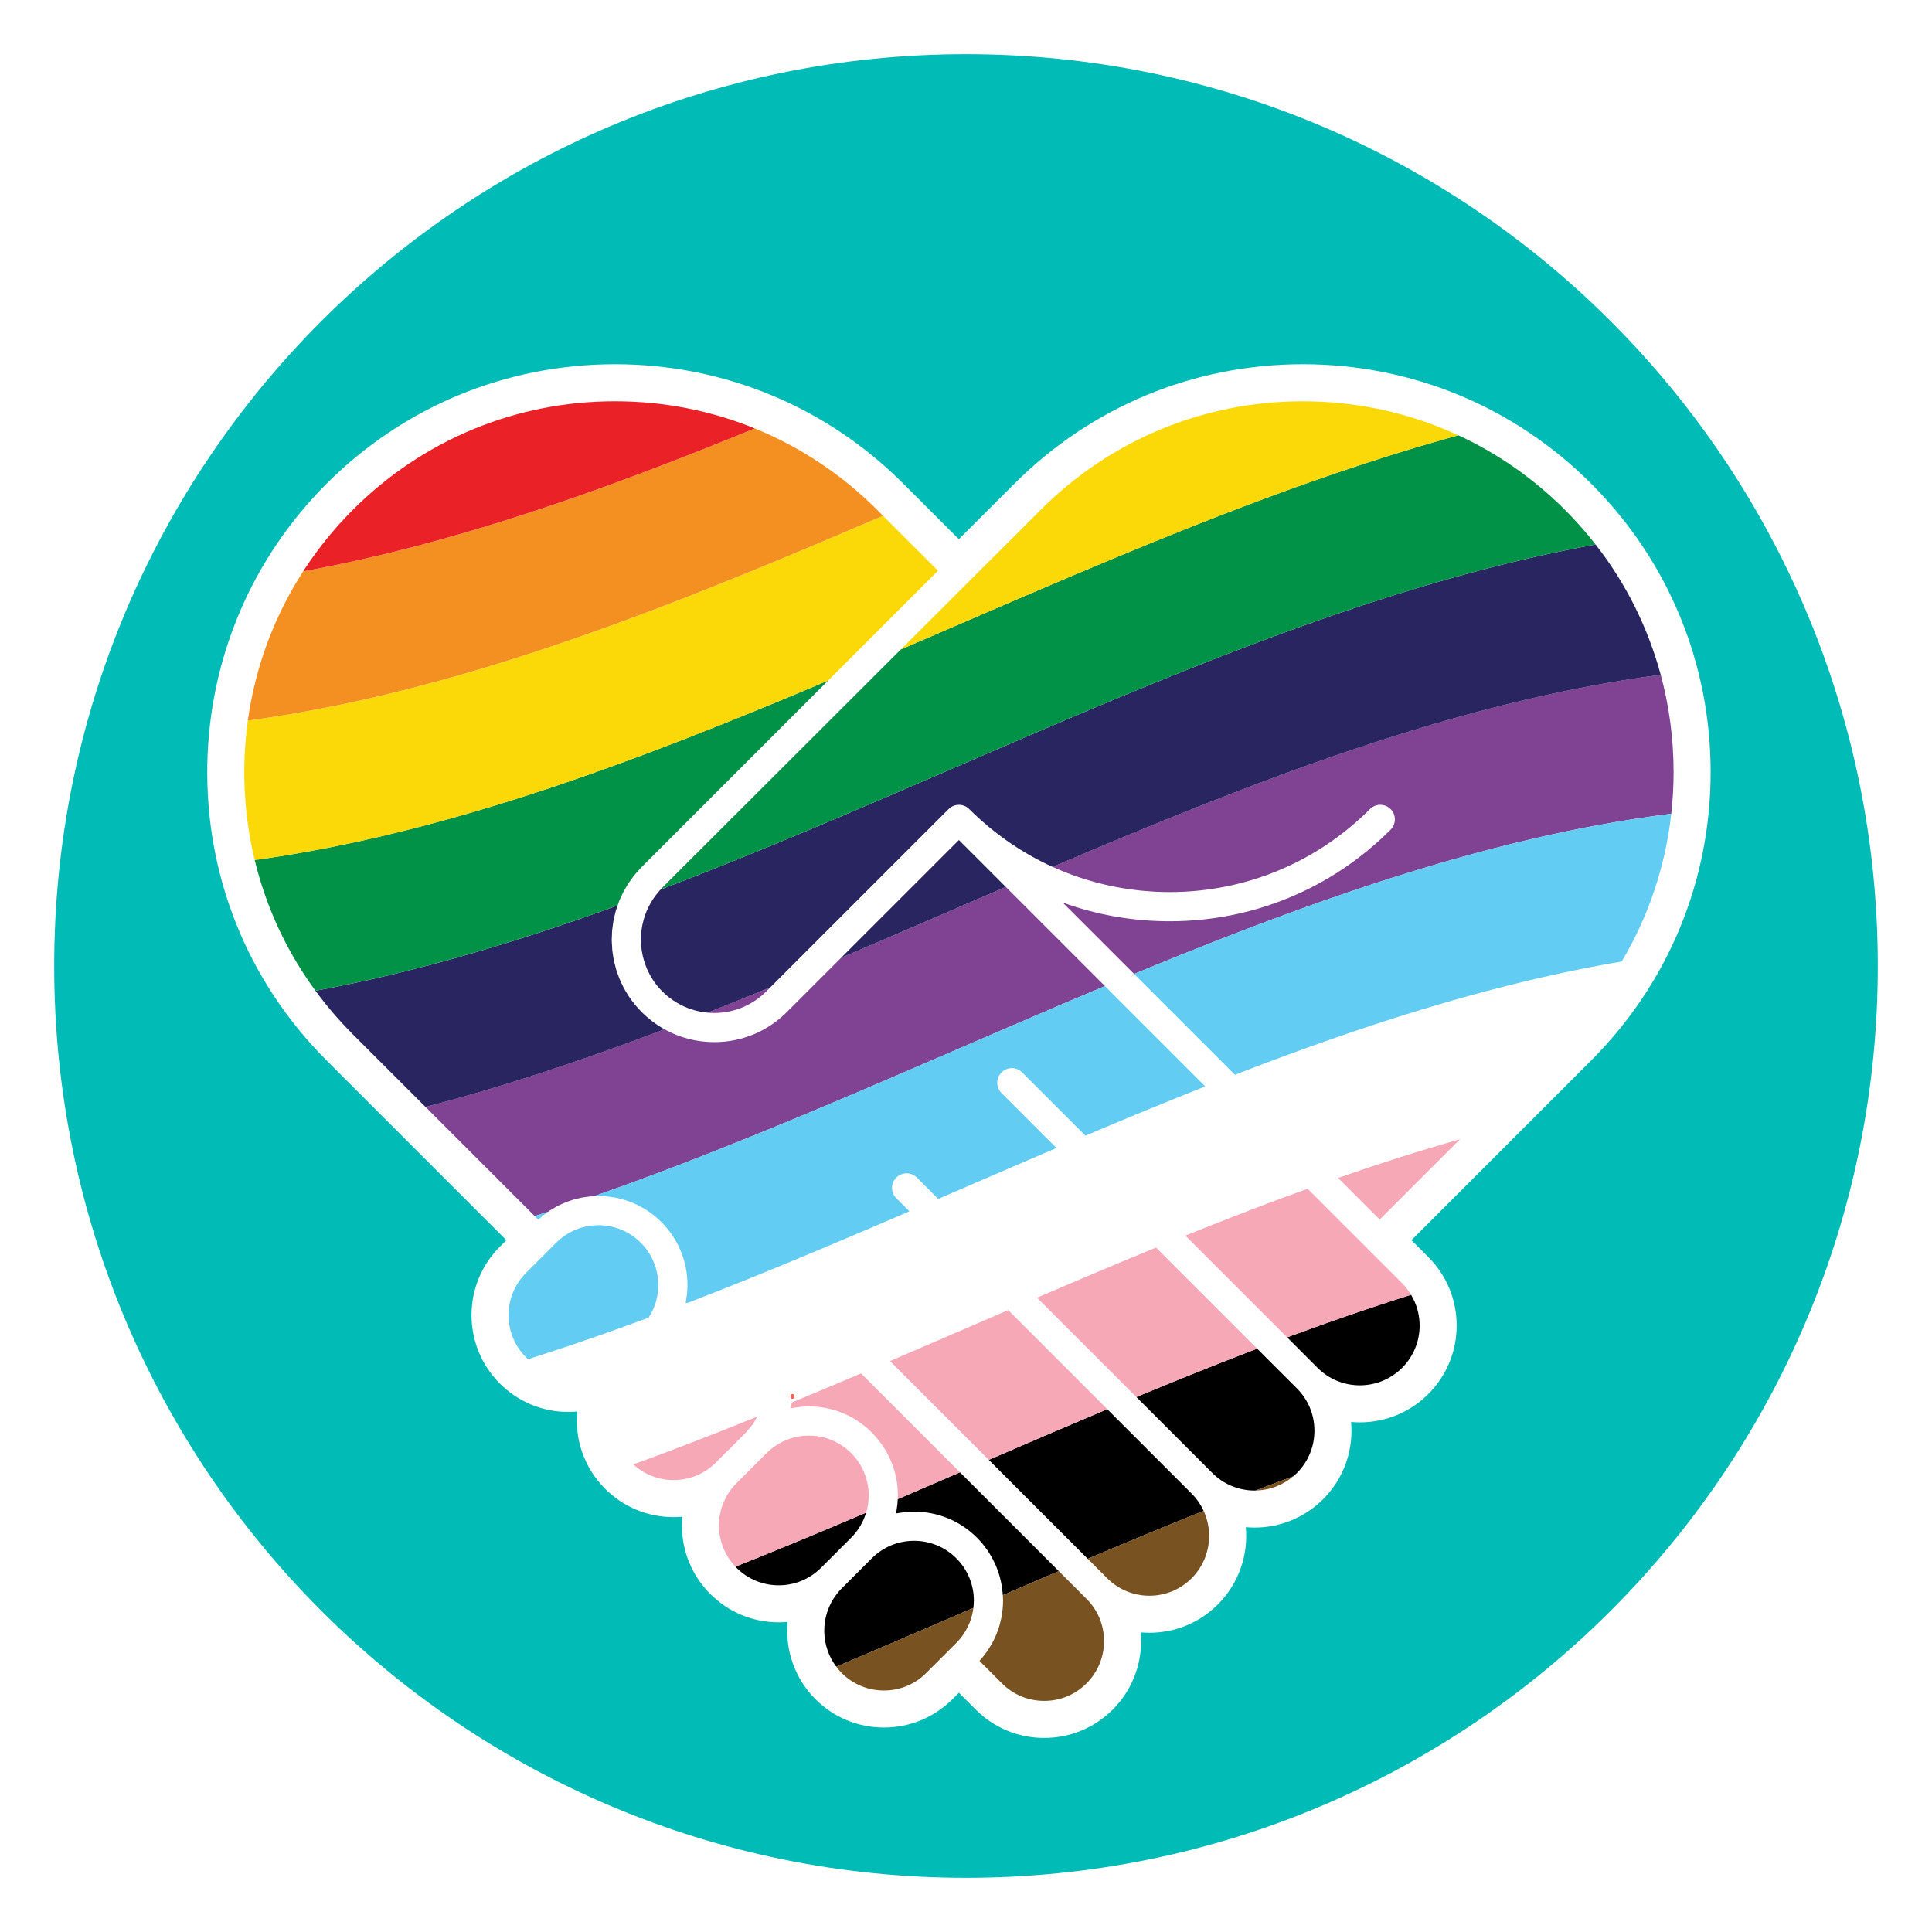 <svg xmlns="http://www.w3.org/2000/svg" id="Layer_1" viewBox="0 0 500 500"><defs><style>      .st0 {        stroke: #f16456;        stroke-linecap: round;        stroke-linejoin: round;      }      .st0, .st1 {        fill: none;      }      .st2 {        fill: #804293;      }      .st3 {        fill: #282561;      }      .st4 {        fill: #019147;      }      .st5 {        fill: #ea2126;      }      .st6 {        fill: #62ccf3;      }      .st7 {        fill: #f6a8b7;      }      .st8 {        fill: #785220;      }      .st9 {        fill: #00bbb6;      }      .st10 {        fill: #f16456;      }      .st11 {        fill: #fbd909;      }      .st12 {        fill: #f49022;      }    </style></defs><path class="st1" d="M411.796,125.176c-19.938-19.935-46.442-30.913-74.633-30.913-28.189,0-54.691,10.978-74.622,30.906l-14.396,14.376-14.363-14.366c-19.934-19.936-46.438-30.914-74.63-30.914s-54.696,10.979-74.63,30.914c-19.381,19.383-30.342,45.167-30.867,72.601-.553,28.934,10.385,56.134,30.806,76.595l46.589,46.584-1.678,1.678c-4.734,4.734-7.342,11.025-7.342,17.72.003,6.688,2.61,12.98,7.347,17.722,4.731,4.727,11.02,7.33,17.709,7.33.771,0,1.535-.039,2.293-.107-.648,7.153,1.756,14.529,7.217,19.985,4.733,4.734,11.026,7.341,17.722,7.341.762,0,1.517-.038,2.267-.105-.067.753-.106,1.512-.106,2.277,0,6.697,2.61,12.99,7.339,17.713,4.734,4.736,11.027,7.345,17.723,7.345.768,0,1.531-.038,2.287-.106-.645,7.153,1.759,14.532,7.217,19.995,4.735,4.729,11.028,7.334,17.72,7.334h.004c6.689,0,12.98-2.605,17.718-7.338l1.672-1.672,4.364,4.367c4.73,4.732,11.022,7.338,17.718,7.338s12.99-2.605,17.725-7.339c4.734-4.739,7.342-11.032,7.342-17.72,0-.759-.034-1.514-.1-2.261.748.066,1.503.1,2.263.1,6.695,0,12.988-2.608,17.714-7.339,5.463-5.46,7.874-12.836,7.232-19.987.753.067,1.513.102,2.277.102,6.688,0,12.981-2.608,17.715-7.34,4.738-4.732,7.348-11.026,7.348-17.724,0-.76-.034-1.516-.1-2.264.75.067,1.506.101,2.268.101,6.691,0,12.985-2.606,17.73-7.346,4.726-4.733,7.328-11.023,7.328-17.713,0-6.698-2.607-12.991-7.339-17.719l-4.367-4.367,46.514-46.522c19.936-19.931,30.915-46.435,30.915-74.631,0-28.195-10.978-54.7-30.912-74.632ZM121.332,297.689l-11.214-11.213-18.88-18.878c-.784-.785-1.546-1.585-2.299-2.392-.178-.191-.356-.383-.533-.575-.749-.816-1.488-1.639-2.206-2.476-.002-.002-.003-.004-.005-.006-.724-.845-1.427-1.703-2.119-2.568-.135-.168-.269-.337-.402-.506-.695-.881-1.378-1.77-2.039-2.671-0-.001-.001-.001-.001-.002-.001-.001-.002-.003-.003-.004-.85-1.158-1.663-2.337-2.456-3.528-.125-.188-.253-.374-.376-.562-.75-1.142-1.471-2.299-2.169-3.469-.132-.222-.263-.444-.393-.667-.696-1.188-1.369-2.387-2.011-3.602-.078-.148-.152-.299-.23-.447-.629-1.205-1.232-2.422-1.808-3.651-.05-.108-.104-.214-.154-.323-.583-1.258-1.132-2.532-1.658-3.814-.094-.229-.189-.458-.282-.688-.504-1.256-.982-2.521-1.432-3.798-.081-.23-.158-.46-.237-.69-.453-1.319-.886-2.646-1.281-3.985-.025-.084-.046-.168-.071-.252-.381-1.304-.729-2.618-1.054-3.939-.033-.135-.075-.268-.108-.403-.022-.092-.041-.186-.063-.279-.146-.612-.28-1.228-.414-1.844-.07-.321-.145-.64-.211-.962-.195-.942-.377-1.887-.543-2.837-.015-.088-.029-.175-.045-.263-.15-.872-.288-1.747-.415-2.625-.021-.147-.043-.293-.063-.44-.131-.939-.25-1.88-.354-2.825-.003-.023-.006-.047-.008-.07-.108-.991-.2-1.986-.277-2.984-.011-.138-.018-.278-.028-.416-.059-.803-.107-1.608-.147-2.415-.014-.28-.025-.561-.036-.841-.028-.702-.048-1.406-.061-2.11-.005-.277-.012-.554-.015-.832-.01-.955-.009-1.912.009-2.872.027-1.388.093-2.77.178-4.148.019-.3.036-.6.057-.899.094-1.328.213-2.652.361-3.97.029-.262.065-.523.097-.784.067-.558.13-1.117.206-1.673.009-.001.018-.003.027-.004v-0c-.009.001-.018.003-.027.004.096-.695.205-1.386.316-2.077.021-.133.039-.266.061-.398.219-1.326.472-2.643.746-3.955.052-.252.103-.504.158-.756.274-1.265.575-2.522.9-3.771.071-.273.144-.546.218-.818.337-1.252.695-2.498,1.082-3.733.069-.221.144-.439.214-.659.389-1.21.798-2.412,1.235-3.604.043-.117.082-.236.126-.353.457-1.233.948-2.453,1.456-3.666.107-.257.212-.514.322-.77.496-1.156,1.018-2.301,1.56-3.437.137-.288.276-.575.416-.861.551-1.127,1.122-2.244,1.718-3.349.137-.253.279-.504.418-.756.6-1.089,1.217-2.169,1.861-3.236.102-.17.206-.339.309-.508.393-.642.79-1.282,1.199-1.915.265-.411.541-.816.812-1.223.149-.223.294-.448.445-.67.716-1.055,1.458-2.093,2.218-3.121.175-.236.349-.473.526-.708.773-1.026,1.568-2.038,2.384-3.036.168-.205.339-.409.508-.613.853-1.025,1.724-2.036,2.623-3.029.121-.134.246-.266.369-.399.964-1.054,1.948-2.093,2.964-3.109,18.123-18.124,42.219-28.107,67.853-28.107,1.557,0,3.109.038,4.654.112.025.001.049.001.074.003,1.533.074,3.06.185,4.579.331.032.003.064.005.095.008,1.52.147,3.032.331,4.535.548.028.004.055.007.083.011,1.511.22,3.013.476,4.506.767.018.003.036.006.053.01,1.504.294,2.998.623,4.481.988.005.001.01.002.015.004,4.474,1.099,8.848,2.52,13.097,4.248.001 0.0.002.001.003.001.001 0.0.001 0.0.002.001,4.387,1.785,8.64,3.896,12.728,6.326.006.004.012.007.018.011,1.351.803,2.683,1.641,3.996,2.512.016.011.032.021.048.031,1.304.867,2.589,1.768,3.855,2.701.023.017.046.033.069.05,1.262.932,2.503,1.899,3.724,2.897.023.019.046.036.069.055,1.223,1.002,2.425,2.037,3.605,3.105.017.016.035.03.052.046,1.193,1.081,2.364,2.195,3.511,3.341l1.516,1.517,14.225,14.227-28.415,28.416-48.253,48.253c-.036.036-.072.072-.109.111-.304.307-.567.636-.85.952-.307.341-.627.671-.913,1.023-.292.359-.543.739-.815,1.11-.249.343-.516.679-.748,1.033-.26.392-.478.803-.712,1.207-.203.351-.427.694-.614,1.053-.219.422-.401.859-.594,1.288-.163.357-.342.705-.488,1.064-.149.37-.27.747-.395,1.123-.025.076-.05.151-.076.227-.121.362-.265.716-.372,1.08-.141.482-.239.968-.351,1.452-.081.345-.183.684-.248,1.033-.098.504-.154,1.016-.221,1.526-.044.333-.106.663-.14.997-.046.525-.055,1.05-.072,1.578-.011.32-.045.64-.045.962.002.551.045,1.1.081,1.649.018.297.015.596.044.892.058.583.157,1.16.249,1.738.046.26.065.522.116.783.119.608.28,1.207.44,1.805.06.226.1.455.167.68.19.647.427,1.282.669,1.916.065.169.111.344.179.51.278.686.601,1.361.939,2.026.055.107.096.219.15.325.373.712.788,1.404,1.231,2.086.036.057.066.117.102.172.471.715.982,1.406,1.529,2.08.014.022.031.045.045.065.565.695,1.171,1.366,1.819,2.01.401.402.817.784,1.239,1.156.098.086.197.171.296.256.402.344.811.679,1.23.996.021.016.041.033.062.048.98.737,2.004,1.402,3.065,1.993,1.432.797,2.933,1.455,4.485,1.972.062.021.123.041.185.061.481.156.966.299,1.456.428.026.007.052.015.078.022.525.136,1.056.256,1.59.359.043.008.086.014.129.022.456.086.916.158,1.378.22.143.019.287.036.43.053.382.045.765.081,1.15.11.148.011.296.024.444.033.516.03,1.034.049,1.556.049,7.094,0,13.762-2.759,18.78-7.777l14.064-14.061,30.47-30.463,12.138,12.138,21.343,21.343,4.313,4.315,19.959,19.966c.011.01.024.018.033.028l5.965,5.965c-1.689.67-3.378,1.343-5.066,2.022-.955.384-1.91.77-2.866,1.156-4.776,1.934-9.551,3.902-14.326,5.895-1.909.797-3.819,1.598-5.729,2.403-1.01.425-2.019.852-3.029,1.279l-16.375-16.375c-1.474-1.475-3.862-1.475-5.338,0-1.475,1.474-1.475,3.865,0,5.337l14.223,14.223c-3.176,1.356-6.352,2.718-9.528,4.085-6.682,2.875-13.364,5.768-20.046,8.654-.341.147-.682.295-1.024.442l-5.514-5.514c-1.474-1.475-3.865-1.475-5.336,0-1.476,1.474-1.476,3.865,0,5.337l3.392,3.392c-.036.016-.073.031-.109.047-.955.411-1.91.821-2.864,1.231-2.864,1.23-5.728,2.456-8.592,3.676-4.773,2.034-9.547,4.052-14.322,6.045-2.865,1.196-5.729,2.383-8.595,3.559-2.865,1.176-5.73,2.341-8.597,3.493-4.723,1.899-9.447,3.763-14.173,5.584-.194.029-.39.05-.582.089-.025.005-.052.005-.077.01.006-.026.006-.053.012-.078.093-.458.148-.923.21-1.389.042-.293.102-.582.13-.878.079-.768.117-1.542.117-2.323,0-6.149-2.398-11.931-6.746-16.285-4.346-4.346-10.126-6.739-16.276-6.739-.752,0-1.495.036-2.231.108-.245.021-.483.07-.726.102-.49.063-.977.123-1.463.216-.287.055-.566.136-.852.201-.426.101-.856.194-1.274.319-.302.089-.593.199-.887.3-.394.135-.791.265-1.175.421-.302.12-.592.26-.887.395-.367.167-.737.334-1.095.518-.294.154-.577.323-.864.487-.348.2-.693.401-1.029.619-.175.113-.344.237-.515.358-.103.073-.21.143-.313.217-.325.231-.647.465-.963.713-.267.213-.525.436-.785.661-.183.158-.375.302-.552.465l-.913-.913-17.034-17.032ZM205.083,361.29c-.005.074-.011.147-.017.221.006-.074.012-.147.017-.221ZM143.518,349.547c-1.914.63-3.828,1.25-5.743,1.858-.373.119-.746.235-1.119.353-.168-.154-.344-.296-.506-.458-2.923-2.926-4.533-6.815-4.536-10.945,0-4.13,1.61-8.014,4.534-10.937l7.798-7.798c2.923-2.924,6.811-4.536,10.944-4.536,4.131,0,8.018,1.61,10.936,4.529,2.927,2.926,4.536,6.817,4.538,10.95,0,1.032-.102,2.052-.296,3.043-.088.441-.2.876-.326,1.305-.033.113-.071.223-.106.335-.108.338-.225.673-.356,1.003-.036.092-.072.184-.11.275-.362.862-.799,1.693-1.314,2.48-0.0.001-.001.002-.001.002-.461.171-.921.343-1.381.512-1.912.705-3.824,1.402-5.737,2.091-5.737,2.065-11.477,4.05-17.218,5.94ZM174.317,383.044c-.5,0-.995-.025-1.486-.072-.234-.022-.463-.065-.695-.097-.248-.035-.499-.063-.744-.11-.313-.06-.619-.14-.926-.219-.154-.04-.31-.071-.462-.115-.36-.105-.714-.229-1.065-.36-.089-.033-.18-.061-.268-.096-.389-.153-.77-.325-1.145-.509-.044-.022-.089-.04-.132-.062-.401-.202-.794-.423-1.178-.661-.014-.009-.028-.016-.042-.025-.801-.5-1.562-1.076-2.272-1.725,9.757-3.547,19.509-7.317,29.257-11.236.933-.375,1.866-.752,2.8-1.13-.182.338-.377.672-.573,1.006-.135.225-.226.473-.374.693-.344.519-.784.984-1.196,1.467-.26.305-.474.637-.76.924-.005.005-.007.013-.014.021l-7.783,7.777c-2.923,2.924-6.808,4.53-10.943,4.53ZM212.475,405.744c-2.924,2.921-6.807,4.53-10.934,4.53-4.133,0-8.02-1.609-10.943-4.536-.888-.887-1.647-1.867-2.283-2.914-.191-.312-.371-.631-.539-.955-.003-.006-.006-.013-.009-.02-.218-.422-.416-.853-.593-1.293-.019-.048-.033-.097-.052-.145-.157-.401-.302-.807-.424-1.221-.035-.117-.057-.237-.089-.355-.095-.352-.189-.704-.259-1.064-.044-.225-.067-.456-.101-.683-.039-.26-.087-.518-.113-.781-.048-.498-.073-1.001-.073-1.507,0-4.135,1.611-8.024,4.535-10.948l7.792-7.79s.002-.003.005-.005c2.932-2.916,6.818-4.52,10.951-4.52,4.129,0,8.011,1.604,10.93,4.52,2.926,2.924,4.538,6.81,4.538,10.943,0,1.033-.1,2.052-.296,3.043-.095.481-.221.952-.361,1.419-0.0.001-.001.003-.001.004-0.0.002-.001.003-.002.004-.353,1.176-.847,2.303-1.471,3.364-.03.051-.059.102-.089.153-.296.491-.622.967-.974,1.426-.055.071-.113.14-.169.211-.365.458-.749.904-1.169,1.324l-.437.434c-.044.044-.089.089-.132.133l-1.444,1.443-5.641,5.644c-.053.046-.101.091-.152.14ZM251.976,415.411c-.02.238-.041.477-.07.714-0.0.001-0.0.003-0.0.005-.001.005-.002.009-.002.014-.147,1.2-.436,2.366-.852,3.485-.032.087-.06.176-.094.263-.107.273-.229.54-.351.806-.076.166-.152.331-.234.494-.114.226-.235.449-.361.67-.114.202-.235.4-.359.598-.117.187-.236.373-.361.555-.164.237-.34.468-.517.697-.107.138-.21.28-.322.415-.302.363-.619.717-.957,1.056l-7.786,7.785c-2.927,2.924-6.812,4.531-10.941,4.531h-.004c-4.132,0-8.022-1.61-10.946-4.531-.29-.29-.558-.594-.815-.903-.202-.242-.398-.487-.586-.737-0-0-.001-.001-.001-.001-0-0-.001-.001-.001-.001-1.967-2.613-2.999-5.706-3.092-8.831-.002-.056-.007-.113-.008-.169-.007-.35.005-.701.022-1.051.006-.13.009-.259.018-.389.022-.308.059-.614.099-.92.023-.173.046-.345.074-.517.046-.276.102-.55.163-.823.045-.201.093-.4.146-.6.066-.249.138-.497.216-.743.07-.22.148-.438.228-.655.084-.226.168-.45.263-.673.099-.234.21-.464.321-.694.098-.202.193-.404.3-.603.133-.247.281-.487.428-.728.107-.175.209-.353.324-.525.18-.268.378-.528.577-.787.104-.135.199-.276.307-.408.318-.387.654-.764,1.015-1.126l7.801-7.797c2.919-2.918,6.801-4.526,10.934-4.526,4.135,0,8.026,1.609,10.951,4.534,2.921,2.92,4.528,6.806,4.528,10.939,0,.396-.024.787-.057,1.177ZM281.185,435.664c-2.921,2.921-6.807,4.529-10.944,4.529-4.132,0-8.019-1.608-10.939-4.529l-5.817-5.821c.174-.19.328-.395.496-.59.206-.24.415-.479.609-.723.267-.333.516-.677.76-1.022.182-.258.365-.51.536-.773.231-.356.442-.72.653-1.087.154-.267.311-.533.456-.809.195-.375.368-.759.543-1.146.125-.279.26-.557.374-.841.16-.397.294-.803.433-1.208.095-.286.204-.568.289-.856.125-.427.222-.864.323-1.298.065-.279.143-.554.198-.836.094-.483.157-.975.219-1.466.031-.242.078-.477.102-.718.071-.739.11-1.483.11-2.232,0-.333-.018-.663-.033-.993-.015-.265-.034-.53-.054-.794-.03-.39-.073-.778-.122-1.164-.043-.336-.091-.67-.148-1.003-.065-.377-.139-.752-.222-1.123-.075-.337-.16-.67-.25-1.002-.097-.358-.199-.714-.313-1.066-.11-.339-.234-.673-.36-1.006-.126-.334-.252-.667-.393-.995-.149-.345-.316-.682-.482-1.019-.149-.303-.294-.609-.458-.906-.196-.356-.413-.701-.628-1.047-.164-.264-.32-.533-.495-.792-.263-.387-.552-.758-.839-1.13-.157-.203-.3-.413-.464-.611-.466-.563-.957-1.109-1.481-1.632-4.351-4.349-10.136-6.742-16.288-6.742-.783,0-1.56.039-2.328.117-.209.021-.415.065-.626.09-.552.07-1.106.144-1.646.253-.021.003-.042.005-.06.008.005-.028.009-.058.012-.086.091-.452.146-.915.212-1.375.041-.302.101-.596.13-.898.046-.447.074-.898.093-1.351v-0c.014-.323.024-.646.024-.972,0-.767-.039-1.533-.113-2.286-.496-5.04-2.641-9.718-6.14-13.442-.169-.182-.323-.374-.499-.551-.042-.041-.089-.076-.128-.117-4.328-4.265-10.051-6.617-16.145-6.617-1.321,0-2.621.135-3.898.354-.219.036-.443.058-.658.099-.039.008-.082.01-.121.018.101-.491.18-.988.25-1.488.001-.005.001-.009.002-.014-0.0.003-0.0.006-.001.009,5.633-2.327,11.264-4.693,16.895-7.085.344-.146.689-.293,1.033-.44l25.598,25.595,25.575,25.572,7.171,7.17c.003.005.008.005.011.008,2.918,2.924,4.527,6.807,4.527,10.935,0,4.133-1.614,8.018-4.539,10.945ZM312.753,399.766c-.02.138-.036.276-.06.414-.043.248-.098.495-.154.741-.045.199-.093.398-.145.595-.059.22-.12.439-.189.657-.077.247-.166.49-.256.733-.064.172-.121.345-.191.515-.165.4-.348.793-.547,1.181-.066.128-.142.252-.212.378-.156.283-.32.563-.495.838-.089.139-.182.276-.275.413-.184.269-.378.532-.581.791-.092.117-.181.236-.277.352-.304.365-.621.723-.963,1.066-2.92,2.924-6.804,4.534-10.938,4.534-4.132,0-8.018-1.61-10.942-4.534-.005-.005-.011-.005-.016-.011l-38.375-38.371-17.814-17.812c.026-.011.052-.022.077-.033.955-.409,1.909-.819,2.864-1.229,1.91-.82,3.819-1.642,5.728-2.465.955-.411,1.909-.823,2.864-1.235,5.728-2.471,11.455-4.951,17.182-7.422.625-.27,1.25-.539,1.874-.808l25.643,25.642,21.853,21.852c.003,0,.003.003.003.003.348.348.672.711.979,1.083.195.237.372.483.551.729.09.124.187.245.273.371.226.333.438.673.636,1.018.019.033.04.066.058.099.214.38.413.767.594,1.161 0.0 0.0 0.0.001 0.0.001s0.0.001 0.0.001c.654,1.42,1.082,2.916,1.284,4.44.002.017.005.034.007.052.046.353.078.707.099,1.061.004.066.006.133.01.199.047,1.003-.003,2.008-.15,3.003ZM335.636,381.21c-.299.299-.611.578-.932.845-.005.004-.009.008-.014.013-.287.244-.586.47-.888.692-.077.056-.152.116-.23.171-.283.2-.574.385-.869.565-.102.062-.204.125-.307.185-.292.168-.588.326-.89.475-.109.054-.219.105-.329.156-.308.143-.619.278-.936.4-.098.038-.198.071-.297.106-.338.122-.678.239-1.025.337-.036.01-.073.018-.109.027-.312.086-.628.162-.947.229-1.032.219-2.092.339-3.171.339-4.134,0-8.018-1.611-10.943-4.537,0,0-.003,0-.003-.002l-19.665-19.663-25.707-25.705c4.524-1.942,9.049-3.874,13.573-5.789,5.729-2.424,11.458-4.819,17.188-7.171.013-.005.027-.011.04-.016l20.816,20.816,5.355,5.355,10.287,10.287c2.927,2.924,4.536,6.812,4.536,10.945,0,4.136-1.609,8.019-4.536,10.942ZM366.448,337.732c.039.107.078.214.115.322.087.254.17.509.243.767.087.303.162.61.23.919.044.199.08.4.115.601.055.308.101.618.137.931.016.142.032.285.044.428.039.445.065.893.065,1.346,0,4.135-1.609,8.019-4.526,10.94-2.926,2.923-6.815,4.534-10.948,4.534s-8.022-1.611-10.951-4.537l-22.451-22.45-11.755-11.754c.322-.13.644-.261.967-.39,1.91-.768,3.821-1.531,5.732-2.287,1.911-.756,3.822-1.506,5.733-2.249,1.911-.743,3.823-1.479,5.734-2.208,4.489-1.712,8.978-3.381,13.47-5.003l15.888,15.887c.034.034.068.071.101.104l8.477,8.474c.44.439.84.907,1.219,1.388.034.044.066.09.1.134.328.425.623.87.903,1.324.029.047.065.09.094.137.034.056.06.117.093.173.176.302.341.609.495.921.048.097.099.192.145.29.194.412.374.83.531,1.259ZM357.063,315.621l-10.776-10.776c10.515-3.659,21.037-7.03,31.568-10.019l-20.792,20.795ZM433.067,202.922c-.024.731-.053,1.462-.093,2.19-.007.12-.015.239-.022.359-.047.798-.101,1.594-.168,2.388-.004.047-.008.095-.012.142-.074.868-.158,1.734-.254,2.597-.849,7.636-2.597,15.072-5.191,22.183-.025.069-.052.138-.077.208-.256.697-.52,1.39-.792,2.08-.048.121-.097.242-.145.362-.255.64-.518,1.277-.787,1.911-.063.147-.126.294-.189.442-.262.609-.532,1.216-.807,1.819-.072.158-.144.316-.217.474-.275.594-.557,1.185-.844,1.773-.077.159-.154.318-.232.476-.295.597-.598,1.189-.906,1.78-.074.141-.146.284-.221.425-.33.625-.668,1.246-1.012,1.863-.056.101-.111.204-.168.305-.402.715-.812,1.425-1.232,2.131-3.156.533-6.311,1.109-9.465,1.73-1.92.378-3.84.773-5.759,1.182-1.919.41-3.838.835-5.757,1.275-.959.22-1.918.444-2.877.671-1.918.455-3.836.924-5.753,1.407-1.918.483-3.835.98-5.751,1.491-2.875.766-5.75,1.561-8.624,2.385-1.177.337-2.354.681-3.53,1.028-1.474.434-2.948.876-4.421,1.324-1.18.359-2.36.721-3.54,1.089-2.872.896-5.743,1.817-8.614,2.762-1.914.63-3.827,1.271-5.741,1.921-1.913.651-3.826,1.311-5.739,1.981-7.652,2.68-15.3,5.51-22.945,8.455-.53.204-1.061.41-1.591.616l-7.975-7.975c-.201-.256-.427-.49-.687-.687l-17.431-17.43-18.484-18.483c8.754,3.178,18.087,4.846,27.676,4.846,21.606,0,41.919-8.415,57.196-23.692,1.475-1.473,1.475-3.863,0-5.338-1.474-1.474-3.862-1.474-5.336,0-13.854,13.851-32.269,21.48-51.86,21.48-1.284,0-2.562-.036-3.834-.102-.347-.018-.69-.053-1.036-.076-.935-.061-1.868-.128-2.796-.224-.362-.038-.72-.09-1.081-.133-.917-.109-1.833-.225-2.742-.368-.327-.051-.65-.113-.976-.169-.95-.163-1.897-.336-2.836-.536-.271-.058-.541-.121-.812-.182-1-.224-1.995-.464-2.983-.73-.207-.056-.414-.114-.62-.171-1.057-.294-2.107-.609-3.148-.951-.139-.045-.277-.091-.416-.137-1.115-.373-2.221-.771-3.316-1.197-.069-.027-.138-.053-.207-.08-1.171-.46-2.33-.948-3.476-1.468-.001-0-.002-.001-.003-.001-.001-0-.001-.001-.002-.001-.942-.428-1.874-.878-2.798-1.346-.08-.04-.16-.08-.24-.121-.86-.439-1.711-.899-2.555-1.372-.154-.087-.308-.174-.462-.262-.778-.445-1.548-.904-2.311-1.378-.227-.141-.451-.286-.677-.429-.693-.441-1.382-.893-2.061-1.359-.303-.208-.601-.423-.902-.636-.603-.426-1.203-.857-1.795-1.302-.389-.294-.77-.6-1.155-.902-.5-.393-1.002-.783-1.493-1.19-.508-.421-1.003-.86-1.501-1.296-.364-.318-.734-.627-1.092-.953-.859-.781-1.703-1.583-2.53-2.41-1.472-1.474-3.863-1.474-5.339,0,0,0,0,.003-.002.003l-47.202,47.196c-3.594,3.589-8.367,5.566-13.444,5.566-.588,0-1.171-.033-1.75-.085-0,0-0-0-0-0-.345-.031-.683-.088-1.024-.138-.241-.035-.483-.062-.722-.107-.317-.059-.628-.136-.941-.211-.258-.061-.516-.121-.77-.193-.294-.083-.584-.18-.873-.277-.268-.09-.534-.183-.797-.285-.27-.105-.538-.217-.803-.334-.277-.122-.549-.253-.82-.388-.244-.122-.487-.246-.726-.379-.289-.161-.57-.335-.851-.511-.211-.132-.423-.261-.629-.402-.314-.215-.618-.448-.92-.683-.162-.126-.329-.243-.487-.375-.455-.378-.898-.775-1.322-1.199-.464-.464-.898-.945-1.302-1.439-.375-.46-.724-.935-1.05-1.421-.121-.181-.222-.37-.336-.554-.192-.31-.391-.617-.563-.935-.133-.245-.244-.499-.365-.749-.129-.265-.268-.526-.384-.796-.129-.299-.234-.606-.347-.91-.084-.227-.178-.45-.253-.679-.114-.349-.205-.703-.298-1.057-.05-.189-.11-.375-.154-.565-.092-.398-.161-.8-.227-1.203-.024-.147-.058-.293-.078-.441-.062-.443-.101-.887-.132-1.333-.008-.108-.022-.216-.028-.324-.026-.483-.028-.967-.017-1.451.002-.069-.002-.138 0-.207.018-.517.058-1.034.117-1.549.004-.035.005-.069.01-.104.066-.542.154-1.082.266-1.617.001-.007.002-.014.004-.021.087-.413.188-.823.302-1.23.845-3.033,2.445-5.896,4.822-8.278l97.915-97.776c18.122-18.121,42.218-28.104,67.848-28.104.846,0,1.69.012,2.532.034.265.007.528.02.792.029.579.02,1.158.04,1.735.07.308.016.615.038.922.056.535.033,1.07.067,1.604.108.313.024.626.053.938.08.531.047,1.062.096,1.592.151.303.032.605.066.907.1.545.062,1.088.128,1.631.199.281.037.563.075.844.114.572.08,1.143.166,1.713.256.248.039.496.078.743.119.623.104,1.244.215,1.864.331.191.036.382.069.572.106.729.141,1.456.291,2.181.448.079.017.158.033.237.05,2.844.626,5.646,1.391,8.408,2.271,1.305.416,2.604.849,3.888,1.32.026.01.052.02.079.029.771.284,1.538.577,2.302.881.038.015.076.03.114.045.76.303,1.516.616,2.268.939.029.012.058.025.087.037.775.334,1.545.677,2.311,1.031.11.051.216.108.326.16,1.144.535,2.281,1.086,3.405,1.667.022.011.043.022.065.034,1.072.555,2.13,1.137,3.182,1.733,2.567,1.456,5.076,3.028,7.511,4.727.029.02.058.04.087.06,1.076.752,2.135,1.531,3.183,2.329.119.091.239.181.358.272,1.002.771,1.99,1.563,2.965,2.376.144.12.287.241.43.362.967.816,1.923,1.65,2.862,2.508.114.104.226.211.339.315.975.899,1.938,1.814,2.881,2.757.65.65,1.287,1.31,1.916,1.976.193.204.381.41.572.615.443.477.882.957,1.315,1.442.202.226.402.452.602.68.442.505.878,1.014,1.309,1.527.159.19.321.378.479.569.588.711,1.167,1.427,1.733,2.152.099.127.189.26.287.387.875,1.132,1.731,2.276,2.55,3.441.01.015.02.03.031.044.903,1.285,1.773,2.59,2.608,3.913.012.018.023.037.034.055.834,1.323,1.635,2.663,2.4,4.021.008.015.016.03.025.045.768,1.364,1.502,2.745,2.2,4.143.004.007.007.015.011.022.643,1.287,1.247,2.591,1.829,3.905.088.199.179.396.266.596.546,1.255,1.063,2.522,1.554,3.799.096.249.19.499.284.75.48,1.28.938,2.568,1.362,3.869.066.202.126.405.191.608.395,1.238.766,2.483,1.11,3.738.035.126.078.25.112.376.016.06.03.122.046.182.243.909.474,1.821.691,2.738.019.082.039.164.058.247.463,1.981.865,3.979,1.201,5.995.017.099.031.199.048.298.144.875.274,1.754.394,2.635.024.175.048.35.071.525.253,1.946.448,3.906.583,5.878.016.239.029.479.044.718.046.746.082,1.494.111,2.243.01.272.022.543.03.815.029.967.048,1.936.048,2.908,0,.874-.013,1.745-.037,2.615-.005.167-.013.333-.018.499Z"></path><path class="st9" d="M250,14.026C119.675,14.026,14.026,119.675,14.026,250s105.649,235.974,235.974,235.974,235.974-105.649,235.974-235.974S380.325,14.026,250,14.026ZM411.792,274.439l-46.514,46.522,4.367,4.367c4.732,4.727,7.339,11.021,7.339,17.719,0,6.69-2.602,12.98-7.328,17.713-4.746,4.74-11.04,7.346-17.73,7.346-.762,0-1.518-.034-2.268-.101.066.748.1,1.504.1,2.264,0,6.698-2.61,12.993-7.348,17.724-4.734,4.732-11.027,7.34-17.715,7.34-.765,0-1.525-.034-2.277-.102.642,7.151-1.769,14.526-7.232,19.987-4.725,4.731-11.018,7.339-17.714,7.339-.76,0-1.515-.034-2.263-.1.066.747.1,1.502.1,2.261,0,6.688-2.608,12.98-7.342,17.72-4.734,4.734-11.028,7.339-17.725,7.339s-12.988-2.606-17.718-7.338l-4.364-4.367-1.672,1.672c-4.738,4.733-11.029,7.338-17.718,7.338h-.004c-6.692,0-12.985-2.605-17.72-7.334-5.459-5.463-7.862-12.842-7.217-19.995-.756.068-1.519.106-2.287.106-6.695,0-12.989-2.609-17.723-7.345-4.73-4.723-7.339-11.016-7.339-17.713,0-.765.038-1.524.106-2.277-.75.067-1.505.105-2.267.105-6.695,0-12.989-2.607-17.722-7.341-5.46-5.456-7.865-12.832-7.217-19.985-.758.068-1.523.107-2.293.107-6.689,0-12.978-2.603-17.709-7.33-4.737-4.742-7.344-11.034-7.347-17.722,0-6.695,2.608-12.987,7.342-17.72l1.678-1.678-46.589-46.584c-20.421-20.462-31.359-47.661-30.806-76.595.524-27.435,11.486-53.218,30.867-72.601,19.934-19.936,46.438-30.914,74.63-30.914s54.696,10.979,74.63,30.914l14.363,14.366,14.396-14.376c19.931-19.929,46.433-30.906,74.622-30.906,28.191,0,54.695,10.979,74.633,30.913,19.934,19.932,30.912,46.436,30.912,74.632,0,28.196-10.98,54.7-30.915,74.631Z"></path><path class="st10" d="M216.416,431.324c-1.966-2.611-2.994-5.709-3.092-8.831.093,3.125,1.124,6.218,3.092,8.831Z"></path><path class="st10" d="M251.904,416.143c-.147,1.2-.438,2.366-.852,3.485.416-1.119.704-2.284.852-3.485Z"></path><path class="st10" d="M188.315,402.825c.635,1.047,1.394,2.027,2.283,2.914-.093-.093-.173-.195-.263-.289-.772-.81-1.448-1.69-2.02-2.624Z"></path><path class="st10" d="M224.155,391.471c-.353,1.176-.849,2.302-1.471,3.364.625-1.061,1.119-2.188,1.471-3.364Z"></path><polygon class="st10" points="318.523 331.533 340.973 353.983 333.107 346.116 318.523 331.533"></polygon><path class="st10" d="M335.636,381.21c-.299.298-.613.574-.932.845.32-.267.633-.546.932-.845Z"></path><path class="st10" d="M324.694,385.748c1.08,0,2.139-.12,3.171-.339-.947.198-1.918.309-2.905.326-.089.002-.177.013-.267.013Z"></path><path class="st10" d="M364.187,333.628c.325.427.623.871.903,1.324-.279-.453-.574-.898-.903-1.324Z"></path><path class="st10" d="M365.277,335.263c.176.301.341.609.495.921-.155-.312-.319-.619-.495-.921Z"></path><path class="st10" d="M365.917,336.473c.194.412.373.831.531,1.259-.156-.428-.337-.846-.531-1.259Z"></path><path class="st10" d="M311.503,391.011c.653,1.419,1.081,2.917,1.284,4.44-.201-1.524-.63-3.019-1.284-4.44Z"></path><path class="st10" d="M362.869,332.106c.44.44.844.905,1.219,1.388-.379-.481-.779-.949-1.219-1.388Z"></path><path class="st10" d="M312.903,396.763c.048,1.003-.005,2.008-.15,3.003.147-.995.197-2.0.15-3.003Z"></path><polygon class="st10" points="255.894 377.812 248.138 370.057 286.513 408.428 281.501 403.416 255.894 377.812"></polygon><path class="st10" d="M182.228,106.631c4.473,1.1,8.848,2.52,13.097,4.248-4.249-1.728-8.623-3.149-13.097-4.248Z"></path><path class="st10" d="M113.089,176.345c-6.106,1.666-12.215,3.199-18.328,4.581,6.113-1.381,12.222-2.914,18.328-4.581Z"></path><path class="st10" d="M64.165,186.485v0c10.211-1.375,20.409-3.256,30.597-5.559-10.188,2.302-20.386,4.184-30.597,5.559Z"></path><path class="st10" d="M195.329,110.881c4.387,1.784,8.64,3.897,12.728,6.326-4.087-2.43-8.34-4.541-12.728-6.326Z"></path><path class="st10" d="M67.071,226.92c-.381-1.303-.729-2.618-1.054-3.939.325,1.322.674,2.636,1.054,3.939Z"></path><path class="st10" d="M65.221,219.493c-.194-.942-.377-1.887-.543-2.837.166.95.349,1.895.543,2.837Z"></path><path class="st10" d="M65.846,222.299c-.146-.612-.28-1.228-.414-1.844.134.616.268,1.232.414,1.844Z"></path><path class="st10" d="M73.994,244.122c-.629-1.205-1.232-2.422-1.808-3.651.575,1.23,1.179,2.446,1.808,3.651Z"></path><path class="st10" d="M68.422,231.158c-.453-1.319-.886-2.646-1.281-3.985.395,1.34.827,2.666,1.281,3.985Z"></path><path class="st10" d="M78.798,252.308c-.75-1.142-1.471-2.299-2.169-3.469.698,1.17,1.419,2.327,2.169,3.469Z"></path><path class="st10" d="M81.631,256.397c-.85-1.158-1.663-2.337-2.456-3.528.794,1.19,1.607,2.369,2.456,3.528Z"></path><path class="st10" d="M76.235,248.172c-.696-1.188-1.369-2.387-2.011-3.602.642,1.215,1.316,2.414,2.011,3.602Z"></path><path class="st10" d="M72.032,240.148c-.583-1.258-1.131-2.532-1.658-3.814.527,1.282,1.075,2.556,1.658,3.814Z"></path><path class="st10" d="M70.092,235.646c-.504-1.255-.982-2.522-1.432-3.798.45,1.277.928,2.543,1.432,3.798Z"></path><path class="st0" d="M205.066,361.511c.006-.074.012-.147.017-.221"></path><path class="st10" d="M259.499,412.449c.02.264.039.529.054.794-.006-.137-.005-.275-.014-.412-.008-.129-.03-.254-.04-.382Z"></path><path class="st10" d="M152.659,309.643c.736-.072,1.479-.108,2.231-.108-.418,0-.828.038-1.242.06-.329.018-.663.016-.989.048Z"></path><path class="st10" d="M204.914,362.953c-.001.005-.001.009-.002.014 0-.002.001-.003.001-.005 0-.003 0-.006.001-.009Z"></path><path class="st10" d="M159.762,234.559c.026-.075.051-.151.076-.227-.001.002-.001.004-.002.005-.024.074-.049.148-.074.221Z"></path><path class="st10" d="M423.09,156.985c.642,1.287,1.247,2.591,1.829,3.905-.583-1.314-1.187-2.618-1.829-3.905Z"></path><path class="st10" d="M425.186,161.485c.546,1.255,1.063,2.522,1.554,3.799-.491-1.277-1.008-2.544-1.554-3.799Z"></path><path class="st10" d="M428.576,170.511c.395,1.238.766,2.484,1.11,3.738-.344-1.255-.715-2.501-1.11-3.738Z"></path><path class="st10" d="M427.024,166.034c.48,1.28.937,2.568,1.362,3.869-.424-1.301-.882-2.589-1.362-3.869Z"></path><path class="st10" d="M429.844,174.807c.243.909.474,1.821.691,2.738-.217-.917-.448-1.829-.691-2.738Z"></path><path class="st10" d="M377.751,112.813c1.144.535,2.281,1.087,3.405,1.667-1.123-.581-2.26-1.132-3.405-1.667Z"></path><path class="st10" d="M413.231,141.301c.874,1.132,1.731,2.276,2.55,3.441-.82-1.165-1.675-2.309-2.55-3.441Z"></path><path class="st10" d="M430.594,177.791c.463,1.981.864,3.98,1.201,5.995-.337-2.016-.739-4.015-1.201-5.995Z"></path><path class="st10" d="M357.97,106.1c2.844.626,5.646,1.391,8.408,2.271-2.762-.88-5.564-1.645-8.408-2.271Z"></path><path class="st10" d="M384.402,116.247c2.567,1.456,5.075,3.028,7.511,4.727-2.435-1.699-4.944-3.271-7.511-4.727Z"></path><path class="st10" d="M171.399,229.727c-2.377,2.381-3.977,5.245-4.822,8.278.795-2.832,2.257-5.514,4.385-7.797.148-.159.282-.326.437-.481Z"></path><polygon class="st10" points="198.293 256.588 245.495 209.392 199.357 255.524 198.293 256.588"></polygon><path class="st10" d="M234.566,167.463c-.477.206-.954.411-1.431.616l36.18-36.128-97.915,97.776,61.736-61.648c.477-.206.954-.411,1.431-.616Z"></path><path d="M236.555,398.76c-4.133,0-8.016,1.608-10.934,4.526l-7.801,7.797c-.361.362-.698.739-1.015,1.126-.109.133-.204.273-.307.408-.198.259-.397.518-.577.787-.115.172-.217.35-.324.525-.147.241-.295.481-.428.728-.107.198-.203.401-.3.603-.111.23-.222.46-.321.694-.094.222-.179.447-.263.673-.08.217-.158.435-.228.655-.079.246-.15.494-.216.743-.053.199-.101.399-.146.6-.061.273-.117.547-.163.823-.029.172-.052.344-.074.517-.04.306-.077.612-.099.92-.009.13-.012.259-.018.389-.016.35-.029.701-.022,1.051.001.056.006.113.008.169.097,3.122,1.125,6.22,3.092,8.831 0.0 0.0.001.001.001.001.735-.309,1.47-.618,2.204-.928,3.971-1.675,7.941-3.364,11.911-5.063,2.999-1.283,5.998-2.571,8.996-3.863,2.091-.901,4.182-1.802,6.273-2.705.359-.155.718-.31,1.077-.465,1.65-.713,3.3-1.426,4.95-2.139.025-.011.051-.022.077-.033 0-.001 0-.003 0-.005.029-.237.05-.475.07-.714.033-.39.057-.781.057-1.177,0-4.133-1.607-8.019-4.528-10.939-2.926-2.924-6.816-4.534-10.951-4.534Z"></path><path d="M365.277,335.263c-.033-.057-.059-.117-.093-.173-1.646.516-3.291,1.039-4.936,1.571-1.914.619-3.828,1.25-5.742,1.89-1.914.641-3.827,1.291-5.74,1.952-1.913.66-3.826,1.331-5.739,2.01-2.869,1.019-5.737,2.058-8.605,3.116-.439.162-.877.325-1.315.488l7.867,7.867c2.929,2.926,6.818,4.537,10.951,4.537s8.022-1.611,10.948-4.534c2.918-2.921,4.526-6.805,4.526-10.94,0-.453-.027-.9-.065-1.346-.013-.143-.028-.286-.044-.428-.036-.313-.082-.623-.137-.931-.036-.201-.072-.402-.115-.601-.068-.309-.143-.616-.23-.919-.074-.258-.156-.513-.243-.767-.037-.108-.076-.215-.115-.322-.158-.427-.337-.846-.531-1.259-.046-.098-.097-.193-.145-.29-.155-.312-.319-.619-.495-.921Z"></path><path d="M255.894,377.812l25.606,25.604c2.096-.889,4.192-1.775,6.288-2.656,1.902-.8,3.804-1.596,5.706-2.388,5.151-2.146,10.304-4.262,15.458-6.337.501-.202,1.003-.403,1.504-.604.349-.14.698-.28,1.046-.419-0-0-0-.001-0-.001-.181-.393-.38-.78-.594-1.161-.019-.033-.039-.066-.058-.099-.198-.346-.409-.686-.636-1.018-.086-.126-.182-.247-.273-.371-.178-.246-.356-.492-.551-.729-.306-.373-.63-.735-.979-1.083,0,0,0-.003-.003-.003l-21.853-21.852c-.286.12-.571.24-.857.36-9.936,4.187-19.871,8.466-29.805,12.758Z"></path><path d="M325.349,349.036c-.799.305-1.598.611-2.397.919-4.778,1.84-9.556,3.725-14.332,5.645-1.91.768-3.821,1.542-5.731,2.321-2.935,1.197-5.87,2.406-8.805,3.625l19.665,19.663c0,.002.003.002.003.002,2.925,2.926,6.809,4.537,10.943,4.537.09,0,.177-.012.267-.013,1.106-.424,2.213-.846,3.32-1.266.864-.328,1.728-.654,2.593-.978,1.273-.478,2.545-.952,3.817-1.423.005-.004.009-.008.014-.013.318-.27.633-.546.932-.845,2.927-2.923,4.536-6.806,4.536-10.942,0-4.133-1.609-8.022-4.536-10.945l-10.287-10.287Z"></path><path d="M219.712,398.516c.044-.045.088-.09.132-.133l.437-.434c.42-.42.804-.866,1.169-1.324.056-.071.114-.14.169-.211.352-.459.678-.935.974-1.426.031-.051.059-.102.089-.153.623-1.061,1.119-2.188,1.471-3.364 0-.002.001-.003.002-.004-.488.207-.975.415-1.462.622-1.91.811-3.819,1.619-5.729,2.423-4.774,2.012-9.549,4.002-14.324,5.962-1.91.784-3.82,1.563-5.731,2.337-1.91.774-3.82,1.542-5.731,2.304-.281.112-.563.223-.844.335.09.095.17.196.263.289,2.923,2.926,6.81,4.536,10.943,4.536,4.127,0,8.01-1.609,10.934-4.53.051-.049.099-.094.152-.14l5.641-5.644,1.444-1.443Z"></path><path d="M266.139,409.986c1.469-.632,2.937-1.263,4.405-1.893,1.157-.496,2.314-.992,3.47-1.487l-25.575-25.572c-5.366,2.319-10.732,4.635-16.099,6.937v0c-.019.453-.047.903-.093,1.351-.029.302-.089.596-.13.898-.066.46-.12.923-.212,1.375-.003.028-.007.058-.012.086.018-.003.04-.005.06-.008.54-.109,1.094-.182,1.646-.253.211-.025.417-.07.626-.09.768-.078,1.545-.117,2.328-.117,6.152,0,11.937,2.393,16.288,6.742.523.523,1.015,1.069,1.481,1.632.164.198.308.408.464.611.288.372.576.743.839,1.13.175.258.331.527.495.792.215.346.432.691.628,1.047.163.297.308.602.458.906.166.338.333.674.482,1.019.142.327.268.661.393.995.126.333.25.667.36,1.006.114.352.216.708.313,1.066.09.332.175.665.25,1.002.083.372.157.746.222,1.123.057.333.105.667.148,1.003.049.386.092.774.122,1.164.01.128.032.254.04.382,2.2-.95,4.4-1.898,6.6-2.845Z"></path><path class="st7" d="M334.422,345.628c2.868-1.058,5.737-2.097,8.605-3.116,1.913-.679,3.826-1.349,5.739-2.01,1.913-.66,3.827-1.311,5.74-1.952,1.914-.641,3.827-1.271,5.742-1.89,1.645-.532,3.29-1.055,4.936-1.571-.029-.047-.065-.09-.094-.137-.28-.453-.578-.896-.903-1.324-.034-.044-.065-.09-.1-.134-.375-.483-.779-.949-1.219-1.388l-8.477-8.474c-.033-.034-.067-.071-.101-.104l-15.888-15.887c-4.491,1.622-8.981,3.292-13.47,5.003-1.911.729-3.823,1.465-5.734,2.208-1.911.743-3.822,1.493-5.733,2.249-1.911.756-3.821,1.519-5.732,2.287-.322.13-.644.26-.967.39l11.755,11.754,14.584,14.583c.438-.163.877-.326,1.315-.488Z"></path><path class="st7" d="M191.179,405.114c1.911-.762,3.821-1.531,5.731-2.304,1.91-.774,3.821-1.553,5.731-2.337,4.775-1.96,9.55-3.95,14.324-5.962,1.91-.805,3.819-1.613,5.729-2.423.487-.207.974-.415,1.462-.622 0-.001.001-.003.001-.004.139-.467.266-.938.361-1.419.196-.991.296-2.01.296-3.043,0-4.133-1.612-8.019-4.538-10.943-2.919-2.916-6.8-4.52-10.93-4.52-4.133,0-8.019,1.604-10.951,4.52-.003.003-.005.005-.005.005l-7.792,7.79c-2.924,2.924-4.535,6.812-4.535,10.948,0,.507.025,1.01.073,1.507.026.263.074.521.113.781.034.228.057.458.101.683.07.359.164.712.259,1.064.032.117.054.238.089.355.123.414.267.82.424,1.221.019.048.033.097.052.145.177.44.375.871.593,1.293.003.006.006.013.009.02.168.324.348.643.539.955.572.935,1.248,1.814,2.02,2.624.281-.112.563-.223.844-.335Z"></path><path class="st7" d="M357.063,315.621l20.792-20.795c-10.531,2.989-21.053,6.36-31.568,10.019l10.776,10.776Z"></path><path class="st7" d="M308.62,355.6c4.776-1.92,9.554-3.805,14.332-5.645.799-.308,1.598-.613,2.397-.919l-5.355-5.355-20.816-20.816c-.013.005-.027.011-.04.016-5.73,2.352-11.46,4.747-17.188,7.171-4.525,1.914-9.049,3.847-13.573,5.789l25.707,25.705c2.935-1.219,5.87-2.428,8.805-3.625,1.91-.779,3.82-1.553,5.731-2.321Z"></path><path class="st7" d="M285.7,365.054c.286-.12.571-.24.857-.36l-25.643-25.642c-.625.269-1.25.539-1.874.808-5.728,2.471-11.455,4.951-17.182,7.422-.955.412-1.909.824-2.864,1.235-1.909.823-3.818,1.645-5.728,2.465-.955.41-1.909.82-2.864,1.229-.026.011-.052.022-.077.033l17.814,17.812,7.756,7.755c9.934-4.292,19.869-8.571,29.805-12.758Z"></path><path class="st7" d="M248.44,381.033l-25.598-25.595c-.344.146-.689.293-1.033.44-5.631,2.391-11.263,4.758-16.895,7.085-0.0.002-.001.003-.001.005-.069.5-.148.996-.25,1.488.039-.008.082-.01.121-.018.215-.041.439-.063.658-.099,1.277-.219,2.577-.354,3.898-.354,6.094,0,11.816,2.352,16.145,6.617.039.041.086.076.128.117.176.177.33.369.499.551,3.498,3.724,5.644,8.402,6.14,13.442.074.754.113,1.519.113,2.286,0,.325-.011.649-.024.972,5.367-2.302,10.733-4.618,16.099-6.937Z"></path><path class="st2" d="M183.099,262.069c.579.053,1.162.085,1.75.085,5.077,0,9.85-1.977,13.444-5.566l1.064-1.064c-5.418,2.225-10.838,4.41-16.258,6.545Z"></path><path class="st2" d="M433.075,196.899c-.008-.272-.02-.543-.03-.815-.029-.749-.065-1.497-.111-2.243-.015-.239-.027-.479-.044-.718-.135-1.972-.33-3.932-.583-5.878-.023-.175-.047-.35-.071-.525-.12-.881-.25-1.76-.394-2.635-.016-.099-.031-.199-.048-.298-.337-2.016-.738-4.015-1.201-5.995-.019-.082-.039-.164-.058-.247-.217-.917-.448-1.829-.691-2.738-.016-.06-.03-.122-.046-.182-52.699,6.919-105.068,27.399-157.391,49.721.001 0.0.002.001.003.001,1.145.52,2.305,1.008,3.476,1.468.069.027.138.053.207.08,1.095.426,2.201.824,3.316,1.197.138.046.277.092.416.137,1.041.341,2.091.656,3.148.951.207.057.413.116.62.171.987.266,1.983.506,2.983.73.271.061.54.124.812.182.94.199,1.887.373,2.836.536.326.056.649.117.976.169.909.143,1.825.259,2.742.368.361.043.719.095,1.081.133.927.096,1.861.163,2.796.224.346.023.689.058,1.036.076,1.273.066,2.551.102,3.834.102,19.591,0,38.006-7.629,51.86-21.48,1.474-1.474,3.862-1.474,5.336,0,1.475,1.475,1.475,3.865,0,5.338-15.278,15.278-35.59,23.692-57.196,23.692-9.59,0-18.922-1.668-27.676-4.846l18.484,18.483c3.971-1.643,7.943-3.267,11.915-4.866.32-.129.64-.258.96-.386,2.528-1.015,5.056-2.02,7.584-3.014.411-.162.823-.323,1.235-.484,3.382-1.324,6.765-2.628,10.148-3.908.469-.177.938-.354,1.407-.531,1.427-.537,2.854-1.069,4.281-1.597,2.431-.899,4.862-1.786,7.294-2.657,1.358-.487,2.717-.969,4.075-1.447.573-.202,1.146-.402,1.719-.602,3.213-1.121,6.427-2.214,9.642-3.278.654-.216,1.308-.432,1.961-.646,1.238-.405,2.477-.806,3.716-1.203.697-.223,1.395-.445,2.093-.665,4.03-1.272,8.061-2.494,12.093-3.661.817-.237,1.635-.471,2.452-.703,6.653-1.889,13.31-3.624,19.971-5.184,1.203-.282,2.406-.557,3.609-.827.77-.173,1.541-.343,2.311-.511,1.1-.24,2.2-.474,3.3-.704,1.732-.362,3.464-.71,5.197-1.046,1.196-.232,2.392-.457,3.588-.677,6.153-1.128,12.31-2.089,18.472-2.861.096-.863.18-1.729.254-2.597.004-.047.008-.095.012-.142.066-.794.121-1.59.168-2.388.007-.12.015-.239.022-.359.04-.729.069-1.459.093-2.19.005-.167.014-.332.018-.499.024-.87.037-1.742.037-2.615,0-.972-.019-1.941-.048-2.908Z"></path><path class="st2" d="M138.732,314.603c.675-.217,1.351-.436,2.026-.656.378-.123.755-.246,1.133-.37.17-.121.339-.245.515-.358.336-.219.68-.419,1.029-.619.287-.164.571-.333.864-.487.359-.184.728-.351,1.095-.518.296-.135.586-.275.887-.395.384-.156.781-.286,1.175-.421.294-.102.585-.212.887-.3.418-.125.848-.218,1.274-.319.286-.065.565-.146.852-.201.485-.093.973-.153,1.463-.216.242-.031.481-.08.726-.102.327-.032.66-.03.989-.048.829-.29,1.659-.582,2.488-.875.554-.196,1.109-.393,1.663-.59,1.376-.491,2.753-.986,4.129-1.486,2.415-.877,4.829-1.767,7.243-2.671,1.442-.54,2.885-1.084,4.327-1.633.454-.173.908-.346,1.362-.519,2.435-.931,4.869-1.873,7.303-2.826.354-.139.709-.277,1.063-.417,3.492-1.372,6.984-2.766,10.476-4.178.363-.147.726-.294,1.089-.441,4.437-1.799,8.874-3.627,13.31-5.478,2.174-.907,4.348-1.819,6.522-2.735,2.618-1.103,5.235-2.213,7.852-3.328.241-.102.481-.205.722-.307,1.715-.731,3.43-1.464,5.145-2.199,1.362-.584,2.724-1.168,4.087-1.754,3.377-1.451,6.754-2.907,10.13-4.366.26-.112.52-.225.781-.337,1.65-.713,3.3-1.426,4.949-2.139.22-.095.44-.19.66-.285,4.55-1.966,9.1-3.933,13.65-5.891,1.222-.526,2.445-1.052,3.668-1.577,2.588-1.111,5.177-2.219,7.765-3.323,1.24-.529,2.48-1.056,3.72-1.582,2.612-1.109,5.224-2.212,7.836-3.308.124-.052.247-.104.371-.156l-4.313-4.315-21.343-21.343c-14.202,6.118-28.404,12.304-42.608,18.325l-14.064,14.061c-5.018,5.018-11.686,7.777-18.78,7.777-.521,0-1.04-.019-1.556-.049-.149-.009-.296-.022-.444-.033-.385-.029-.769-.065-1.15-.11-.144-.017-.287-.034-.43-.053-.462-.062-.922-.134-1.378-.22-.043-.008-.086-.014-.129-.022-.535-.104-1.065-.223-1.59-.359-.026-.007-.052-.015-.078-.022-.49-.128-.975-.272-1.456-.428-.062-.02-.123-.041-.185-.061-1.552-.517-3.053-1.175-4.485-1.972-20.589,7.812-41.2,14.751-61.849,20.102l11.214,11.213,17.034,17.032c.122-.039.244-.078.366-.117Z"></path><path class="st3" d="M168.903,264.381c-.021-.016-.041-.033-.062-.048-.419-.318-.828-.652-1.23-.996-.099-.085-.198-.169-.296-.256-.422-.372-.838-.754-1.239-1.156-.648-.644-1.254-1.315-1.819-2.01-.014-.021-.031-.044-.045-.065-.547-.674-1.059-1.365-1.529-2.08-.036-.055-.066-.115-.102-.172-.443-.682-.858-1.374-1.231-2.086-.053-.107-.095-.219-.15-.325-.338-.666-.661-1.34-.939-2.026-.068-.166-.114-.341-.179-.51-.242-.635-.479-1.27-.669-1.916-.067-.224-.107-.453-.167-.68-.161-.598-.322-1.196-.44-1.805-.051-.261-.07-.523-.116-.783-.093-.578-.192-1.155-.249-1.738-.028-.296-.026-.595-.044-.892-.036-.549-.079-1.097-.081-1.649,0-.323.034-.643.045-.962.017-.528.026-1.054.072-1.578.034-.334.096-.664.14-.997.068-.51.123-1.022.221-1.526.065-.349.167-.688.248-1.033.112-.484.21-.97.351-1.452.107-.364.25-.717.372-1.08.025-.074.05-.148.074-.221-26.017,9.436-52.072,17.268-78.202,22.064 0.0.001.001.001.001.002.661.901,1.344,1.79,2.039,2.671.133.169.268.337.402.506.692.865,1.395,1.724,2.119,2.568.002.002.003.004.005.006.718.837,1.456,1.66,2.206,2.476.177.193.354.384.533.575.753.807,1.515,1.607,2.299,2.392l18.88,18.878c20.649-5.351,41.26-12.29,61.849-20.102-1.061-.591-2.085-1.256-3.065-1.993Z"></path><path class="st3" d="M248.163,217.4l-30.47,30.463c14.205-6.021,28.406-12.207,42.608-18.325l-12.138-12.138Z"></path><path class="st3" d="M429.798,174.625c-.034-.126-.077-.25-.112-.376-.344-1.255-.715-2.501-1.11-3.738-.065-.202-.125-.406-.191-.608-.425-1.3-.882-2.589-1.362-3.869-.094-.25-.188-.5-.284-.75-.492-1.277-1.008-2.545-1.554-3.799-.087-.199-.178-.397-.266-.596-.583-1.314-1.187-2.618-1.829-3.905-.004-.007-.007-.015-.011-.022-.698-1.398-1.432-2.779-2.2-4.143-.008-.015-.016-.03-.025-.045-.766-1.358-1.566-2.699-2.4-4.021-.012-.018-.023-.037-.034-.055-.836-1.323-1.705-2.628-2.608-3.913-.01-.015-.02-.03-.031-.044-.82-1.165-1.676-2.309-2.55-3.441-.098-.127-.188-.26-.287-.387-81.029,14.688-161.341,58.71-241.981,89.295-2.128,2.282-3.59,4.965-4.385,7.797-.114.407-.215.817-.302,1.23-.001.007-.002.014-.004.021-.112.536-.201,1.075-.266,1.617-.004.034-.005.069-.01.104-.059.515-.1,1.031-.117,1.549-.002.069.001.138-0.0.207-.011.484-.009.968.017,1.451.006.108.021.216.028.324.031.445.07.89.132,1.333.021.148.054.293.078.441.066.402.135.805.227,1.203.044.19.104.376.154.565.093.354.184.708.298,1.057.075.229.169.452.253.679.113.304.218.611.347.91.116.27.255.531.384.796.122.25.232.504.365.749.173.318.371.625.563.935.114.184.215.373.336.554.325.486.675.96,1.05,1.421.404.494.838.975,1.302,1.439.424.424.866.821,1.322,1.199.158.131.325.249.487.375.302.235.606.468.92.683.206.141.418.27.629.402.281.176.562.35.851.511.239.133.482.257.726.379.271.136.543.266.82.388.265.117.533.229.803.334.263.102.529.195.797.285.289.097.579.194.873.277.254.072.513.131.77.193.312.074.624.152.941.211.239.044.481.072.722.107.34.05.679.106,1.024.138 0,0,0.0 0.0 0.0 0,5.421-2.135,10.84-4.32,16.258-6.545l46.138-46.132c.002,0,.002-.003.002-.003,1.476-1.474,3.867-1.474,5.339,0,.827.827,1.671,1.628,2.53,2.41.358.326.728.635,1.092.953.498.436.993.875,1.501,1.296.491.407.993.797,1.493,1.19.384.302.765.609,1.155.902.591.446,1.192.876,1.795,1.302.3.213.599.428.902.636.68.466,1.368.917,2.061,1.359.225.143.45.288.677.429.762.475,1.533.933,2.311,1.378.154.088.308.175.462.262.843.474,1.694.933,2.555,1.372.08.041.16.08.24.121.924.468,1.856.918,2.798,1.346.001 0.0.001.001.002.001,52.323-22.322,104.691-42.803,157.391-49.721Z"></path><path class="st4" d="M159.838,234.332c.125-.375.246-.753.395-1.123.146-.359.325-.707.488-1.064.193-.429.375-.866.594-1.288.187-.359.411-.702.614-1.053.234-.403.453-.815.712-1.207.232-.354.5-.69.748-1.033.272-.372.524-.752.815-1.11.286-.352.606-.681.913-1.023.283-.317.546-.645.85-.952.036-.039.073-.075.109-.111l48.253-48.253c-1.847.781-3.694,1.559-5.54,2.334-1.91.801-3.82,1.598-5.729,2.391-.955.397-1.91.792-2.865,1.186-2.865,1.183-5.73,2.356-8.596,3.516-1.91.774-3.82,1.542-5.731,2.304-2.866,1.143-5.732,2.273-8.599,3.388-1.911.743-3.822,1.479-5.734,2.208-1.912.729-3.823,1.45-5.735,2.164-4.78,1.784-9.561,3.517-14.343,5.192-1.913.67-3.826,1.331-5.739,1.981-5.74,1.952-11.483,3.814-17.227,5.571-1.915.586-3.83,1.16-5.746,1.721-16.282,4.775-32.586,8.664-48.92,11.319-1.922.312-3.843.607-5.766.885-.717.103-1.434.202-2.15.3.033.135.075.268.108.403.325,1.322.674,2.636,1.054,3.939.024.084.046.168.071.252.395,1.339.827,2.666,1.281,3.985.079.23.156.461.237.69.45,1.277.928,2.543,1.432,3.798.092.23.188.459.282.688.527,1.282,1.075,2.556,1.658,3.814.05.108.104.215.154.323.575,1.229,1.179,2.446,1.808,3.651.078.149.152.299.23.447.642,1.215,1.316,2.414,2.011,3.602.13.223.261.445.393.667.698,1.17,1.419,2.327,2.169,3.469.124.188.251.374.376.562.793,1.19,1.607,2.369,2.456,3.528.001.001.002.003.003.004,26.13-4.796,52.186-12.628,78.202-22.064.001-.002.001-.004.002-.005Z"></path><path class="st4" d="M412.944,140.913c-.566-.725-1.145-1.441-1.733-2.152-.158-.191-.319-.379-.479-.569-.431-.513-.867-1.022-1.309-1.527-.199-.227-.4-.454-.602-.68-.432-.484-.871-.965-1.315-1.442-.191-.205-.379-.411-.572-.615-.629-.665-1.266-1.326-1.916-1.976-.943-.943-1.906-1.859-2.881-2.757-.114-.105-.225-.211-.339-.315-.939-.857-1.895-1.692-2.862-2.508-.143-.121-.286-.242-.43-.362-.975-.813-1.963-1.606-2.965-2.376-.119-.091-.238-.182-.358-.272-1.048-.798-2.108-1.577-3.183-2.329-.029-.02-.058-.04-.087-.06-2.436-1.698-4.944-3.271-7.511-4.727-1.051-.596-2.11-1.178-3.182-1.733-.022-.011-.043-.022-.065-.034-1.123-.581-2.26-1.132-3.405-1.667-.109-.051-.216-.109-.326-.16-3.668,1.007-7.335,2.06-11.001,3.158-1.915.574-3.83,1.16-5.745,1.757-.957.299-1.915.6-2.872.904-1.914.608-3.828,1.228-5.742,1.858-1.914.63-3.827,1.271-5.741,1.921-.957.325-1.913.653-2.87.983-1.913.66-3.826,1.331-5.739,2.01-6.694,2.377-13.386,4.866-20.076,7.443-.956.368-1.911.738-2.867,1.109-1.911.743-3.822,1.493-5.733,2.249-.956.378-1.911.758-2.866,1.139-2.866,1.143-5.732,2.3-8.597,3.469-2.866,1.168-5.73,2.348-8.595,3.538-3.82,1.586-7.639,3.189-11.458,4.805-2.864,1.212-5.729,2.431-8.592,3.655-3.819,1.632-7.637,3.273-11.456,4.919-.954.411-1.909.823-2.864,1.235-1.909.824-3.818,1.649-5.727,2.473-1.909.825-3.819,1.65-5.728,2.475-1.909.825-3.818,1.65-5.727,2.473-.955.412-1.909.824-2.864,1.235-.477.206-.954.411-1.431.616l-61.736,61.648c-.154.155-.288.322-.437.481,80.64-30.585,160.953-74.607,241.981-89.295Z"></path><path class="st11" d="M68.058,222.277c1.923-.278,3.844-.573,5.766-.885,16.334-2.654,32.638-6.544,48.92-11.319,1.916-.562,3.831-1.136,5.746-1.721,5.744-1.757,11.487-3.619,17.227-5.571,1.913-.651,3.827-1.311,5.739-1.981,4.782-1.675,9.563-3.409,14.343-5.192,1.912-.713,3.823-1.435,5.735-2.164,1.911-.729,3.823-1.465,5.734-2.208,2.867-1.115,5.733-2.245,8.599-3.388,1.911-.762,3.821-1.531,5.731-2.304,2.866-1.161,5.731-2.333,8.596-3.516.955-.394,1.91-.79,2.865-1.186,1.91-.793,3.82-1.59,5.729-2.391,1.847-.775,3.694-1.553,5.54-2.334l28.415-28.416-14.225-14.227c-5.124,2.201-10.248,4.391-15.372,6.557-3.416,1.444-6.833,2.879-10.25,4.299-3.417,1.421-6.834,2.828-10.252,4.219-5.126,2.086-10.254,4.134-15.382,6.134-5.129,2-10.258,3.951-15.39,5.842-16.244,5.988-32.503,11.378-48.785,15.821-6.106,1.666-12.215,3.199-18.328,4.581-10.188,2.302-20.386,4.184-30.597,5.559-.009.001-.018.003-.027.004-.077.556-.139,1.115-.206,1.673-.032.262-.067.522-.097.784-.148,1.317-.266,2.641-.361,3.97-.021.299-.039.599-.057.899-.085,1.378-.152,2.76-.178,4.148-.018.96-.019,1.916-.009,2.872.003.278.01.555.015.832.013.705.033,1.408.061,2.11.011.281.023.561.036.841.039.807.088,1.612.147,2.415.01.139.017.278.028.416.078.998.169,1.992.277,2.984.003.023.006.047.008.07.104.945.223,1.887.354,2.825.021.147.042.293.063.44.127.878.264,1.753.415,2.625.015.088.029.175.045.263.167.95.349,1.895.543,2.837.066.322.142.641.211.962.134.616.268,1.232.414,1.844.022.093.04.186.063.279.717-.099,1.434-.197,2.15-.3Z"></path><path class="st11" d="M234.566,167.463c.954-.411,1.909-.823,2.864-1.235,1.909-.824,3.818-1.648,5.727-2.473,1.909-.825,3.819-1.65,5.728-2.475,1.909-.825,3.818-1.65,5.727-2.473.955-.412,1.909-.824,2.864-1.235,3.819-1.646,7.637-3.287,11.456-4.919,2.864-1.224,5.728-2.443,8.592-3.655,3.819-1.616,7.638-3.219,11.458-4.805,2.865-1.19,5.729-2.37,8.595-3.538,2.865-1.168,5.731-2.325,8.597-3.469.955-.381,1.91-.761,2.866-1.139,1.91-.756,3.822-1.506,5.733-2.249.956-.371,1.911-.741,2.867-1.109,6.69-2.576,13.382-5.065,20.076-7.443,1.913-.679,3.826-1.349,5.739-2.01.957-.33,1.913-.658,2.87-.983,1.914-.651,3.827-1.291,5.741-1.921,1.914-.63,3.828-1.25,5.742-1.858.957-.304,1.915-.606,2.872-.904,1.915-.597,3.83-1.183,5.745-1.757,3.666-1.098,7.333-2.151,11.001-3.158-.766-.354-1.536-.698-2.311-1.031-.029-.013-.058-.025-.087-.037-.752-.323-1.508-.636-2.268-.939-.038-.015-.076-.03-.114-.045-.763-.303-1.53-.597-2.302-.881-.026-.01-.052-.02-.079-.029-1.285-.471-2.583-.904-3.888-1.32-2.762-.88-5.564-1.644-8.408-2.271-.079-.017-.158-.033-.237-.05-.725-.158-1.451-.307-2.181-.448-.19-.037-.382-.07-.572-.106-.62-.116-1.241-.227-1.864-.331-.247-.041-.495-.08-.743-.119-.57-.09-1.141-.176-1.713-.256-.281-.039-.562-.077-.844-.114-.543-.071-1.086-.137-1.631-.199-.302-.034-.604-.068-.907-.1-.529-.055-1.06-.104-1.592-.151-.313-.027-.625-.056-.938-.08-.534-.042-1.069-.075-1.604-.108-.307-.019-.614-.04-.922-.056-.577-.03-1.156-.05-1.735-.07-.264-.009-.528-.022-.792-.029-.842-.022-1.686-.034-2.532-.034-25.63,0-49.726,9.983-67.848,28.104l-36.18,36.128c.477-.206.954-.411,1.431-.616Z"></path><path class="st12" d="M113.089,176.345c16.282-4.443,32.541-9.833,48.785-15.821,5.131-1.891,10.261-3.842,15.39-5.842,5.129-2,10.256-4.048,15.382-6.134,3.418-1.391,6.835-2.798,10.252-4.219,3.417-1.421,6.833-2.855,10.25-4.299,5.125-2.167,10.248-4.356,15.372-6.557l-1.516-1.517c-1.147-1.147-2.318-2.26-3.511-3.341-.017-.016-.035-.03-.052-.046-1.18-1.067-2.382-2.103-3.605-3.105-.023-.019-.046-.036-.069-.055-1.221-.998-2.462-1.964-3.724-2.897-.023-.017-.046-.033-.069-.05-1.265-.933-2.55-1.834-3.855-2.701-.016-.011-.032-.021-.048-.031-1.313-.871-2.646-1.709-3.996-2.512-.006-.004-.012-.007-.018-.011-4.088-2.429-8.34-4.542-12.728-6.326-.001-0-.001-0-.002-.001-38.871,15.945-77.791,29.873-116.878,36.986-.409.633-.806,1.273-1.199,1.915-.103.169-.207.338-.309.508-.644,1.066-1.26,2.147-1.861,3.236-.139.252-.281.502-.418.756-.596,1.105-1.167,2.223-1.718,3.349-.14.286-.279.573-.416.861-.542,1.136-1.063,2.281-1.56,3.437-.11.256-.214.513-.322.77-.508,1.213-.999,2.433-1.456,3.666-.043.117-.083.236-.126.353-.437,1.192-.846,2.394-1.235,3.604-.071.22-.145.439-.214.659-.387,1.235-.745,2.481-1.082,3.733-.073.272-.147.545-.218.818-.325,1.25-.626,2.507-.9,3.771-.055.251-.105.504-.158.756-.273,1.312-.527,2.629-.746,3.955-.022.132-.039.266-.061.398-.111.691-.22,1.382-.316,2.077.009-.001.018-.003.027-.004,10.211-1.375,20.409-3.256,30.597-5.559,6.113-1.381,12.222-2.914,18.328-4.581Z"></path><path class="st5" d="M195.325,110.879c-4.249-1.728-8.624-3.148-13.097-4.248-.005-.001-.01-.002-.015-.004-1.483-.365-2.977-.694-4.481-.988-.018-.003-.035-.006-.053-.01-1.493-.291-2.995-.547-4.506-.767-.028-.004-.055-.007-.083-.011-1.504-.218-3.016-.401-4.535-.548-.032-.003-.064-.005-.095-.008-1.519-.146-3.046-.257-4.579-.331-.025-.001-.049-.001-.074-.003-1.545-.073-3.097-.112-4.654-.112-25.634,0-49.73,9.983-67.853,28.107-1.016,1.016-2,2.055-2.964,3.109-.122.134-.247.265-.369.399-.898.993-1.77,2.005-2.623,3.029-.17.204-.34.408-.508.613-.816.998-1.611,2.01-2.384,3.036-.177.235-.351.472-.526.708-.76,1.028-1.502,2.067-2.218,3.121-.151.222-.296.447-.445.67-.272.407-.547.812-.812,1.223,39.086-7.113,78.007-21.041,116.878-36.986-.001-0-.002-.001-.003-.001Z"></path><path class="st8" d="M312.794,395.503c-.002-.017-.005-.034-.007-.052-.203-1.522-.63-3.02-1.284-4.44-0-0-0-.001-0-.001-.349.139-.697.279-1.046.419-.501.201-1.003.402-1.504.604-5.154,2.075-10.306,4.191-15.458,6.337-1.902.792-3.804,1.588-5.706,2.388-2.096.882-4.193,1.767-6.288,2.656l5.012,5.012c.005.006.011.006.016.011,2.924,2.924,6.81,4.534,10.942,4.534,4.134,0,8.017-1.61,10.938-4.534.343-.342.66-.7.963-1.066.096-.115.185-.234.277-.352.203-.259.397-.522.581-.791.094-.137.186-.274.275-.413.175-.275.339-.555.495-.838.07-.126.146-.25.212-.378.2-.387.383-.781.547-1.181.07-.17.127-.343.191-.515.09-.243.179-.486.256-.733.068-.218.13-.437.189-.657.053-.198.1-.396.145-.595.055-.246.11-.493.154-.741.024-.138.039-.276.06-.414.145-.995.198-2.0.15-3.003-.003-.066-.005-.133-.01-.199-.022-.354-.053-.709-.099-1.061Z"></path><path class="st8" d="M330.874,383.49c-.864.325-1.729.651-2.593.978-1.107.419-2.213.841-3.32,1.266.987-.017,1.958-.128,2.905-.326.318-.067.634-.143.947-.229.036-.01.073-.017.109-.027.346-.098.687-.215,1.025-.337.099-.036.199-.069.297-.106.317-.122.628-.257.936-.4.11-.051.22-.102.329-.156.301-.148.598-.306.89-.475.103-.06.205-.122.307-.185.294-.179.586-.365.869-.565.078-.055.153-.115.23-.171.302-.221.6-.447.888-.692-1.272.471-2.545.945-3.817,1.423Z"></path><path class="st8" d="M281.186,413.776l-7.171-7.17c-1.156.495-2.313.991-3.47,1.487-1.469.63-2.937,1.261-4.405,1.893-2.2.947-4.4,1.896-6.6,2.845.008.137.007.275.014.412.015.33.033.66.033.993,0,.749-.039,1.493-.11,2.232-.023.242-.071.476-.102.718-.062.491-.125.982-.219,1.466-.055.282-.133.557-.198.836-.102.434-.198.871-.323,1.298-.085.288-.194.569-.289.856-.139.405-.273.811-.433,1.208-.114.284-.249.563-.374.841-.175.387-.348.772-.543,1.146-.145.275-.302.541-.456.809-.211.367-.422.731-.653,1.087-.171.263-.354.515-.536.773-.244.345-.494.689-.76,1.022-.194.244-.403.483-.609.723-.168.195-.322.4-.496.59l5.817,5.821c2.92,2.921,6.807,4.529,10.939,4.529,4.136,0,8.023-1.608,10.944-4.529,2.925-2.927,4.539-6.812,4.539-10.945,0-4.128-1.609-8.011-4.527-10.935-.003-.003-.008-.003-.011-.008Z"></path><path class="st8" d="M246.879,418.301c-.359.155-.718.31-1.077.465-2.091.903-4.182,1.805-6.273,2.705-2.999,1.292-5.998,2.58-8.996,3.863-3.97,1.699-7.941,3.388-11.911,5.063-.735.31-1.47.619-2.204.928 0.0 0.0.001.001.001.001.188.25.384.494.586.737.258.309.525.613.815.903,2.924,2.921,6.814,4.531,10.946,4.531h.004c4.129,0,8.014-1.608,10.941-4.531l7.786-7.785c.338-.339.655-.692.957-1.056.112-.135.215-.277.322-.415.178-.229.354-.459.517-.697.126-.182.244-.368.361-.555.124-.197.244-.396.359-.598.125-.221.247-.444.361-.67.082-.163.158-.328.234-.494.122-.266.244-.533.351-.806.034-.087.062-.176.094-.263.414-1.119.704-2.285.852-3.485.001-.005.002-.009.002-.014-.026.011-.052.022-.077.033-1.65.713-3.3,1.426-4.95,2.139Z"></path><path class="st7" d="M193.056,370.716c.286-.286.5-.619.76-.924.412-.483.852-.949,1.196-1.467.148-.22.239-.468.374-.693.197-.334.391-.667.573-1.006-.933.378-1.866.755-2.8,1.13-9.748,3.919-19.5,7.689-29.257,11.236.71.649,1.471,1.225,2.272,1.725.014.009.028.016.042.025.383.238.776.458,1.178.661.043.022.088.041.132.062.375.185.756.356,1.145.509.088.035.179.063.268.096.351.131.704.255,1.065.36.152.044.308.076.462.115.307.079.613.159.926.219.245.047.496.075.744.11.232.033.461.075.695.097.491.047.986.072,1.486.072,4.135,0,8.02-1.607,10.943-4.53l7.783-7.777c.006-.008.008-.015.014-.021Z"></path><path class="st6" d="M138.732,314.603c-.122.039-.244.078-.366.117l.913.913c.177-.163.37-.307.552-.465.26-.225.518-.447.785-.661.316-.248.637-.482.963-.713.103-.074.209-.143.313-.217-.378.124-.755.247-1.133.37-.675.22-1.351.438-2.026.656Z"></path><path class="st6" d="M410.46,214.135c-1.733.336-3.465.685-5.197,1.046-1.1.23-2.2.464-3.3.704-.77.168-1.541.338-2.311.511-1.203.27-2.406.546-3.609.827-6.661,1.559-13.318,3.295-19.971,5.184-.817.232-1.635.466-2.452.703-4.032,1.167-8.063,2.389-12.093,3.661-.698.22-1.396.442-2.093.665-1.239.396-2.478.797-3.716,1.203-.654.214-1.308.429-1.961.646-3.215,1.064-6.429,2.158-9.642,3.278-.573.2-1.146.401-1.719.602-1.358.478-2.717.96-4.075,1.447-2.432.872-4.863,1.758-7.294,2.657-1.427.528-2.854,1.06-4.281,1.597-.469.177-.938.354-1.407.531-3.383,1.28-6.766,2.583-10.148,3.908-.411.161-.823.323-1.235.484-2.528.994-5.056,1.999-7.584,3.014-.32.128-.64.257-.96.386-3.973,1.599-7.944,3.223-11.915,4.866l17.431,17.43c.26.198.486.432.687.687l7.975,7.975c.53-.205,1.061-.412,1.591-.616,7.645-2.944,15.293-5.775,22.945-8.455,1.913-.67,3.826-1.331,5.739-1.981,1.913-.651,3.827-1.291,5.741-1.921,2.871-.945,5.743-1.867,8.614-2.762,1.18-.368,2.36-.73,3.54-1.089,1.473-.449,2.947-.89,4.421-1.324,1.177-.347,2.353-.691,3.53-1.028,2.874-.824,5.748-1.62,8.624-2.385,1.917-.51,3.834-1.007,5.751-1.491,1.917-.483,3.835-.952,5.753-1.407.959-.227,1.918-.451,2.877-.671,1.918-.44,3.837-.865,5.757-1.275,1.919-.41,3.839-.804,5.759-1.182,3.154-.622,6.309-1.197,9.465-1.73.421-.705.831-1.416,1.232-2.131.057-.101.111-.203.168-.305.344-.618.682-1.239,1.012-1.863.075-.141.147-.283.221-.425.308-.591.611-1.183.906-1.78.078-.158.155-.317.232-.476.287-.588.569-1.179.844-1.773.073-.158.145-.316.217-.474.275-.604.544-1.21.807-1.819.063-.147.127-.294.189-.442.269-.634.532-1.271.787-1.911.048-.121.097-.241.145-.362.272-.69.536-1.384.792-2.08.026-.069.052-.138.077-.208,2.595-7.111,4.342-14.547,5.191-22.183-6.162.772-12.319,1.733-18.472,2.861-1.196.219-2.392.445-3.588.677Z"></path><path class="st6" d="M277.752,258.66c-1.24.526-2.48,1.054-3.72,1.582-2.589,1.104-5.177,2.212-7.765,3.323-1.223.525-2.445,1.051-3.668,1.577-4.55,1.958-9.1,3.925-13.65,5.891-.22.095-.44.19-.66.285-1.65.713-3.3,1.426-4.949,2.139-.26.112-.52.225-.781.337-3.376,1.458-6.753,2.914-10.13,4.366-1.362.585-2.725,1.17-4.087,1.754-1.715.735-3.43,1.468-5.145,2.199-.241.103-.481.205-.722.307-2.617,1.115-5.234,2.224-7.852,3.328-2.174.916-4.348,1.828-6.522,2.735-4.436,1.85-8.873,3.678-13.31,5.478-.363.147-.726.294-1.089.441-3.491,1.412-6.983,2.806-10.476,4.178-.354.139-.709.278-1.063.417-2.434.953-4.869,1.896-7.303,2.826-.454.173-.908.346-1.362.519-1.442.549-2.885,1.093-4.327,1.633-2.414.903-4.828,1.794-7.243,2.671-1.376.5-2.752.995-4.129,1.486-.554.198-1.109.394-1.663.59-.829.293-1.659.585-2.488.875.413-.022.823-.06,1.242-.06,6.15,0,11.929,2.393,16.276,6.739,4.349,4.354,6.746,10.136,6.746,16.285,0,.781-.038,1.555-.117,2.323-.028.296-.088.585-.13.878-.062.466-.117.932-.21,1.389-.006.026-.006.052-.012.078.025-.005.051-.005.077-.01.192-.039.388-.06.582-.089,4.725-1.821,9.449-3.685,14.173-5.584,2.866-1.152,5.731-2.317,8.597-3.493,2.865-1.176,5.73-2.363,8.595-3.559,4.775-1.993,9.548-4.011,14.322-6.045,2.864-1.22,5.729-2.446,8.592-3.676.954-.41,1.909-.82,2.864-1.231.036-.016.073-.031.109-.047l-3.392-3.392c-1.476-1.473-1.476-3.863,0-5.337,1.471-1.475,3.862-1.475,5.336,0l5.514,5.514c.342-.147.683-.295,1.024-.442,6.682-2.886,13.364-5.779,20.046-8.654,3.176-1.367,6.352-2.729,9.528-4.085l-14.223-14.223c-1.475-1.473-1.475-3.863,0-5.337,1.476-1.475,3.864-1.475,5.338,0l16.375,16.375c1.01-.427,2.019-.854,3.029-1.279,1.91-.805,3.82-1.606,5.729-2.403,4.775-1.993,9.55-3.961,14.326-5.895.955-.387,1.91-.772,2.866-1.156,1.689-.679,3.378-1.353,5.066-2.022l-5.965-5.965c-.009-.01-.022-.018-.033-.028l-19.959-19.966c-.124.052-.247.104-.371.156-2.612,1.096-5.224,2.199-7.836,3.308Z"></path><path class="st6" d="M167.854,341.004c0-.001.001-.002.001-.002.516-.787.952-1.618,1.314-2.48.038-.091.074-.183.11-.275.131-.33.249-.664.356-1.003.036-.112.073-.222.106-.335.126-.429.238-.864.326-1.305.194-.991.296-2.011.296-3.043-.002-4.133-1.612-8.024-4.538-10.95-2.918-2.918-6.805-4.529-10.936-4.529-4.133,0-8.021,1.613-10.944,4.536l-7.798,7.798c-2.924,2.924-4.534,6.807-4.534,10.937.002,4.13,1.613,8.019,4.536,10.945.162.162.338.305.506.458.373-.118.746-.234,1.119-.353,1.915-.609,3.829-1.228,5.743-1.858,5.742-1.89,11.481-3.875,17.218-5.94,1.913-.688,3.825-1.385,5.737-2.091.46-.17.921-.342,1.381-.512Z"></path></svg>